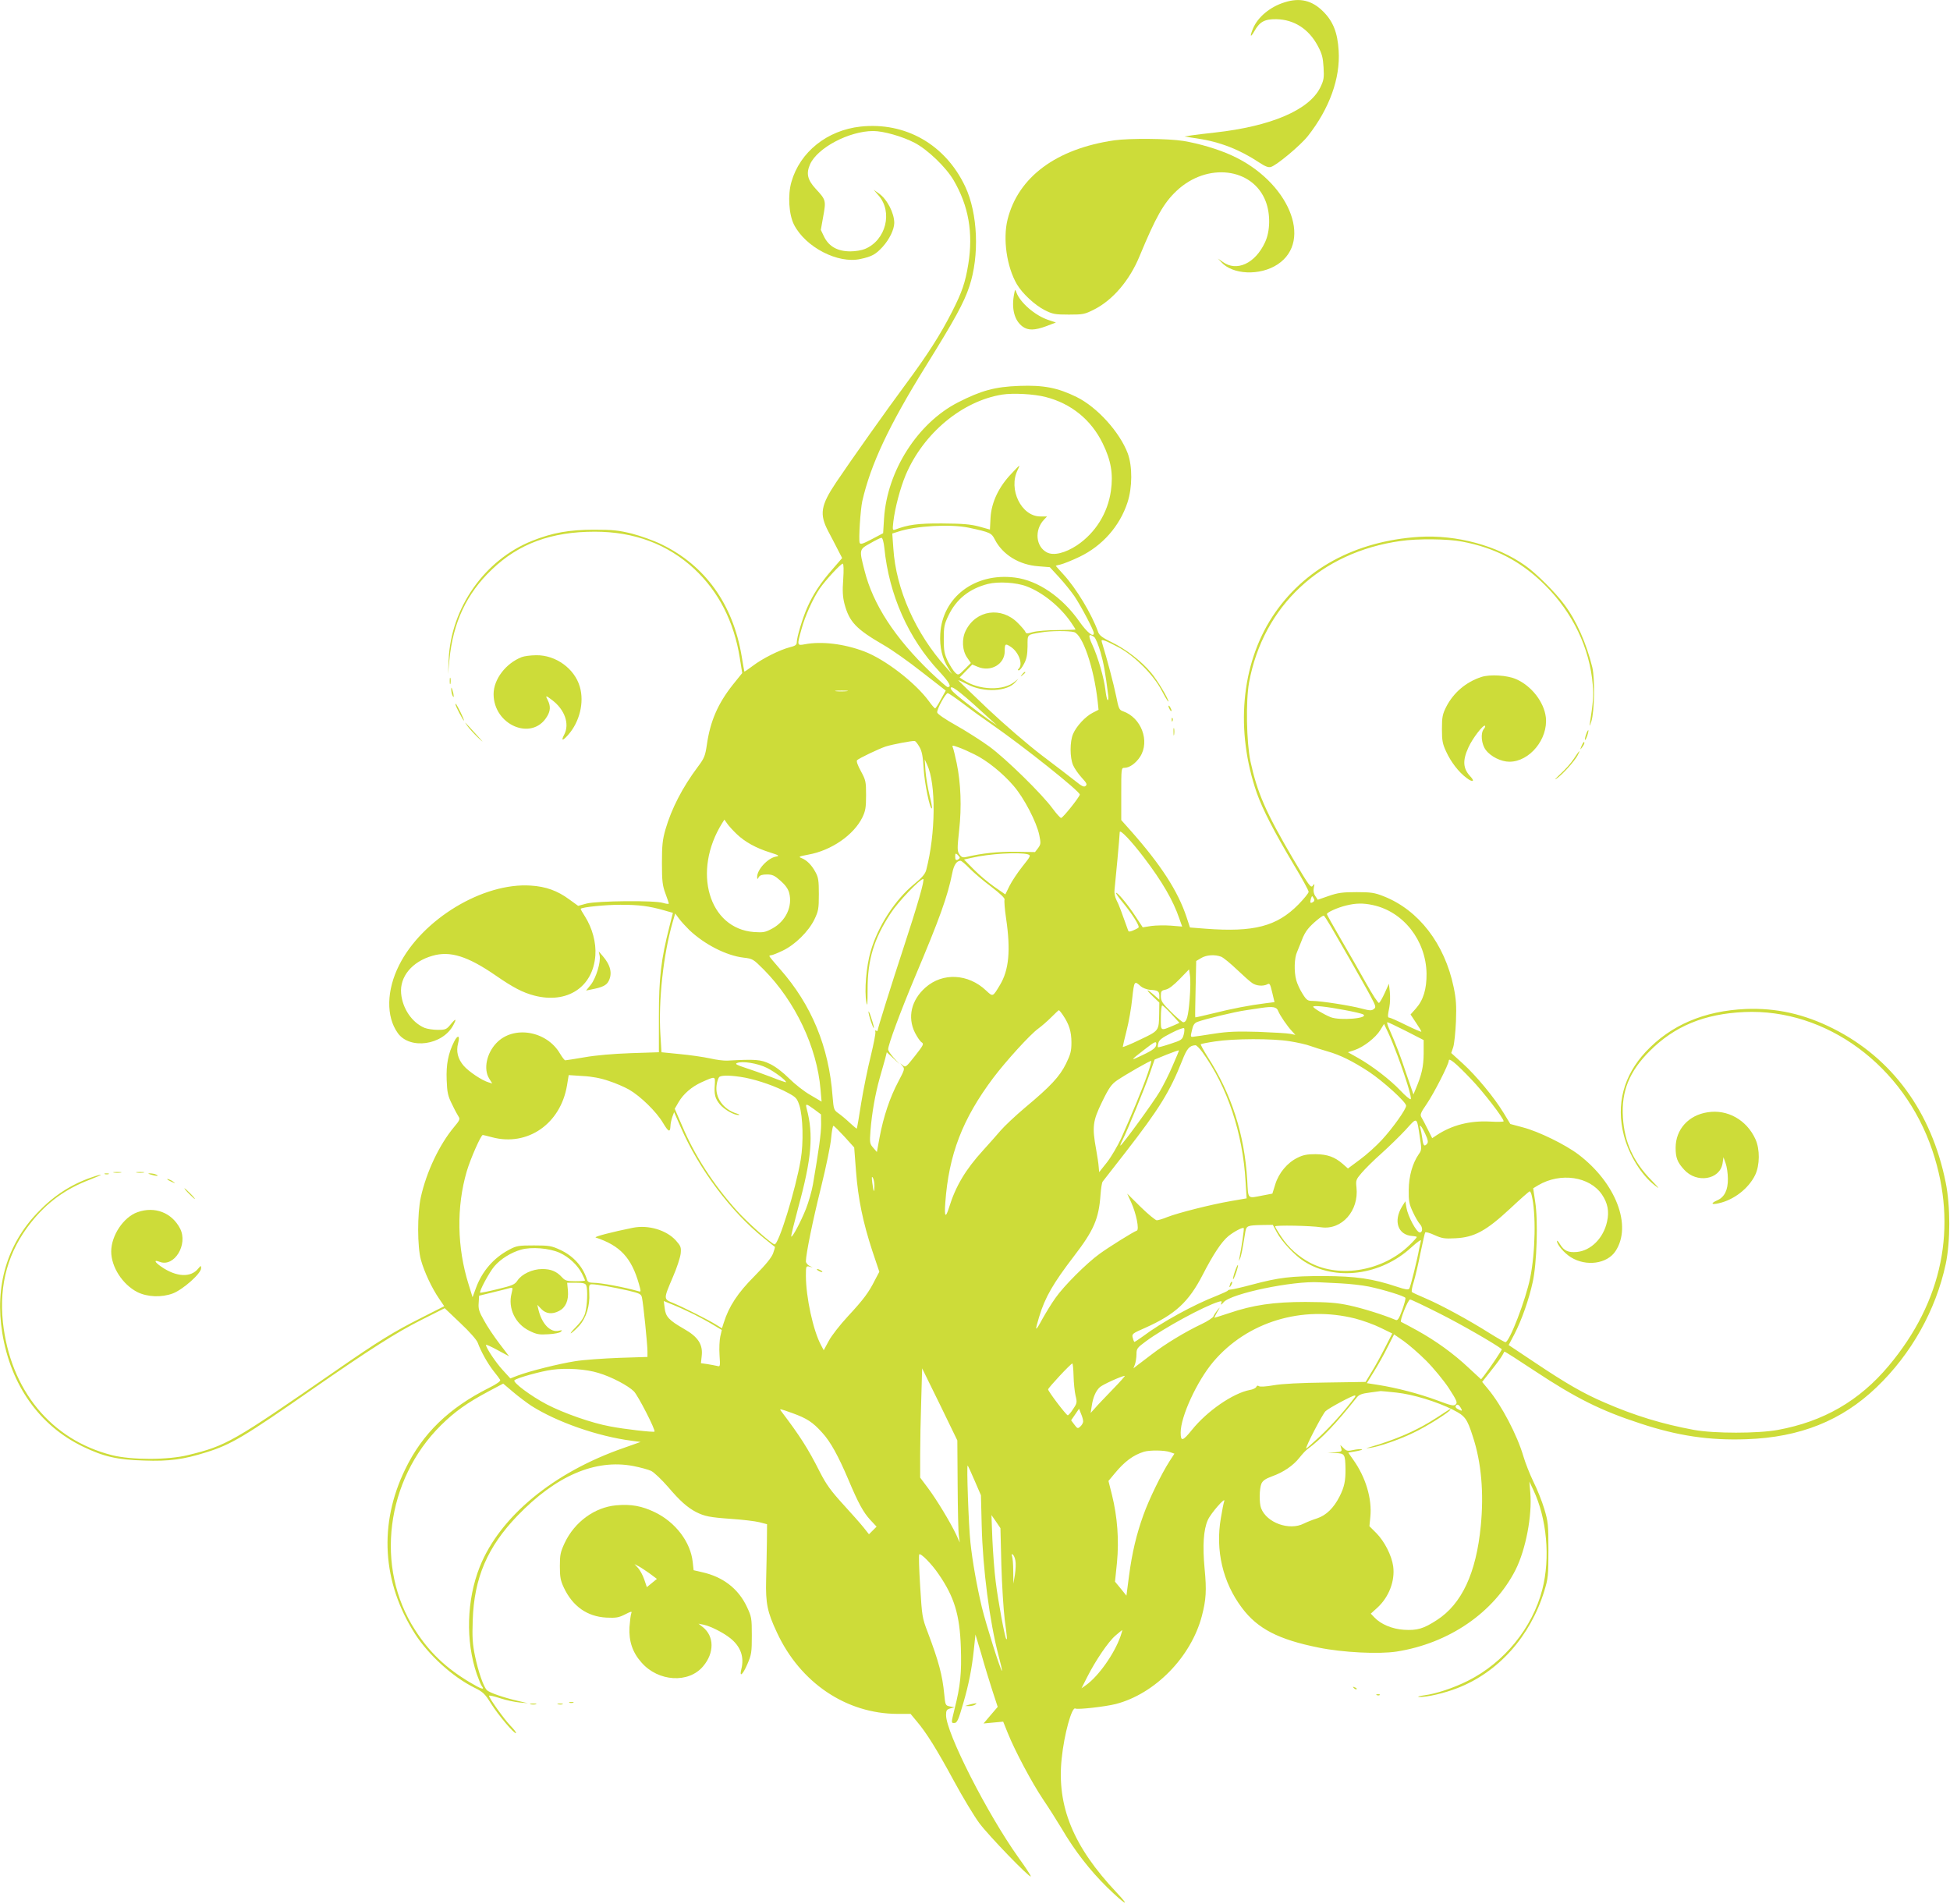 <?xml version="1.0" standalone="no"?>
<!DOCTYPE svg PUBLIC "-//W3C//DTD SVG 20010904//EN"
 "http://www.w3.org/TR/2001/REC-SVG-20010904/DTD/svg10.dtd">
<svg version="1.0" xmlns="http://www.w3.org/2000/svg"
 width="1280pt" height="1250pt" viewBox="0 0 1280 1250"
 preserveAspectRatio="xMidYMid meet">
<g transform="translate(0,1250) scale(0.1,-0.1)"
fill="#cddc39" stroke="none">
<path d="M8433 12485 c-95 -29 -177 -97 -208 -172 -22 -53 -18 -64 8 -19 36
64 68 81 145 80 116 -2 213 -64 272 -175 28 -52 34 -77 38 -141 4 -69 2 -84
-22 -133 -73 -147 -322 -254 -691 -295 -55 -6 -122 -14 -150 -18 l-50 -8 84
-13 c149 -22 279 -73 407 -158 38 -25 60 -34 76 -29 37 10 194 141 243 203
141 179 214 379 202 561 -7 117 -36 192 -102 257 -72 72 -152 92 -252 60z"/>
<path d="M5648 11669 c-218 -24 -397 -166 -453 -363 -25 -86 -17 -214 17 -281
76 -148 289 -258 436 -225 76 16 101 31 146 80 45 50 75 113 76 156 0 66 -47
157 -102 195 l-33 23 32 -37 c95 -109 48 -294 -89 -351 -21 -9 -64 -16 -96
-16 -83 0 -139 31 -171 93 l-23 48 16 90 c19 103 17 108 -50 180 -54 59 -63
100 -37 160 49 109 255 218 414 219 68 0 191 -35 272 -77 85 -44 205 -159 256
-245 99 -169 130 -345 97 -552 -20 -122 -41 -183 -106 -311 -77 -152 -164
-287 -307 -480 -118 -159 -355 -493 -455 -642 -101 -151 -110 -208 -52 -319
20 -38 49 -93 64 -123 l28 -54 -64 -74 c-76 -87 -125 -160 -164 -248 -31 -69
-70 -198 -70 -232 0 -16 -10 -23 -47 -32 -65 -17 -178 -73 -242 -122 -29 -22
-54 -39 -55 -37 -1 2 -9 48 -18 103 -57 338 -238 592 -524 731 -50 25 -138 56
-195 71 -89 22 -125 26 -249 26 -164 0 -274 -20 -407 -73 -312 -125 -533 -439
-548 -780 l-4 -95 9 94 c24 246 113 435 279 593 177 170 391 248 675 248 260
0 478 -82 653 -244 160 -149 261 -346 299 -584 l16 -100 -62 -77 c-98 -124
-148 -239 -170 -393 -11 -74 -17 -89 -59 -145 -101 -135 -173 -274 -213 -412
-19 -67 -23 -103 -23 -220 0 -120 4 -149 23 -200 12 -32 22 -62 22 -66 0 -4
-17 -2 -37 4 -56 18 -432 14 -503 -4 l-55 -15 -58 42 c-77 57 -154 85 -253 91
-313 21 -713 -221 -864 -522 -83 -165 -87 -337 -9 -446 79 -111 296 -80 365
53 23 43 16 45 -17 5 -28 -34 -34 -37 -85 -37 -30 0 -69 6 -87 13 -83 35 -145
127 -154 226 -10 110 72 209 205 247 116 34 232 -2 417 -130 113 -78 176 -111
252 -131 216 -56 386 55 401 264 6 83 -20 179 -68 255 -17 26 -30 49 -28 51
13 11 161 26 261 26 123 0 186 -8 288 -37 l56 -16 -23 -91 c-55 -215 -69 -336
-69 -588 l0 -236 -185 -6 c-114 -4 -231 -14 -303 -27 -65 -11 -122 -20 -127
-20 -4 0 -20 20 -34 44 -88 151 -307 187 -418 69 -64 -67 -85 -170 -48 -231
l21 -34 -23 7 c-45 13 -131 71 -164 109 -39 45 -51 94 -37 148 14 52 -2 58
-26 11 -39 -78 -53 -150 -49 -252 3 -83 8 -105 36 -161 17 -36 37 -72 43 -81
10 -14 5 -25 -29 -65 -98 -117 -183 -296 -220 -464 -23 -106 -23 -324 1 -410
21 -77 72 -186 119 -254 l34 -50 -150 -76 c-179 -90 -279 -151 -566 -350 -672
-465 -714 -490 -965 -551 -131 -33 -372 -33 -499 -1 -401 101 -669 428 -717
874 -26 249 35 466 185 654 106 133 227 220 384 280 93 36 101 46 11 15 -131
-45 -247 -120 -350 -228 -203 -210 -284 -485 -234 -793 56 -343 244 -608 530
-746 135 -65 223 -86 400 -91 165 -6 260 7 409 54 164 51 250 103 701 417 366
254 547 370 711 452 l153 77 103 -98 c60 -56 108 -111 114 -129 21 -57 62
-131 101 -182 22 -27 42 -54 46 -61 5 -8 -19 -26 -75 -54 -261 -131 -435 -299
-548 -533 -175 -359 -152 -743 65 -1082 88 -137 247 -282 389 -352 57 -28 69
-40 109 -104 46 -74 155 -203 164 -194 3 3 -13 24 -36 48 -41 42 -141 182
-141 197 0 4 32 -3 72 -16 39 -13 96 -25 127 -28 l56 -5 -64 15 c-92 21 -189
54 -205 71 -22 22 -56 119 -78 224 -16 78 -19 120 -15 235 9 278 97 481 293
685 254 264 512 374 761 327 45 -9 98 -23 117 -32 19 -9 69 -57 111 -105 78
-92 127 -135 184 -165 56 -28 89 -35 231 -45 74 -5 158 -15 185 -22 l50 -13
-1 -115 c-1 -63 -3 -176 -5 -250 -4 -155 8 -212 71 -346 153 -330 455 -533
791 -534 l86 0 40 -48 c64 -75 134 -188 245 -393 57 -105 132 -230 167 -277
63 -84 328 -358 337 -349 3 3 -33 58 -80 123 -205 287 -476 820 -476 936 0 31
4 37 28 44 l27 7 -30 6 c-29 6 -30 8 -37 81 -12 124 -36 214 -108 405 -37 96
-38 107 -50 303 -7 111 -10 205 -6 209 10 10 83 -64 128 -131 102 -148 138
-266 145 -478 6 -169 -3 -255 -41 -405 -22 -90 -23 -93 -4 -93 21 0 28 16 63
137 33 114 54 218 67 340 l11 104 39 -130 c20 -72 53 -179 72 -238 l35 -107
-47 -55 -46 -54 64 6 65 6 29 -72 c47 -118 159 -328 232 -437 38 -56 93 -143
123 -193 85 -145 185 -274 298 -385 118 -115 160 -138 62 -34 -284 301 -393
566 -360 879 16 159 67 343 90 328 15 -8 195 12 266 30 257 67 493 308 564
577 28 107 32 168 18 313 -14 149 -7 254 21 317 19 44 119 158 108 124 -4 -10
-14 -60 -22 -110 -37 -212 12 -423 139 -591 102 -136 239 -207 503 -260 157
-32 394 -44 511 -26 345 54 640 257 782 538 66 132 109 354 96 506 l-6 72 26
-55 c89 -188 112 -447 59 -653 -65 -253 -251 -481 -489 -600 -92 -46 -204 -84
-285 -95 -37 -5 -51 -10 -33 -11 48 -2 165 25 249 58 269 104 479 339 571 638
25 82 27 101 27 268 0 168 -2 186 -27 270 -15 50 -47 131 -72 180 -24 50 -53
124 -65 165 -41 140 -143 335 -232 442 l-39 47 60 76 c34 42 66 86 72 98 7 12
13 23 14 25 2 2 91 -55 198 -126 269 -178 434 -261 692 -345 247 -82 455 -113
700 -104 350 12 625 122 853 341 228 218 389 506 454 809 31 148 31 380 0 534
-93 464 -351 817 -740 1012 -189 95 -374 136 -572 128 -274 -12 -494 -106
-658 -282 -145 -156 -195 -344 -143 -547 33 -127 114 -260 202 -328 37 -29 33
-23 -21 33 -119 122 -177 250 -187 412 -11 172 42 302 176 436 164 164 358
244 621 256 538 24 1048 -352 1235 -911 167 -499 67 -989 -288 -1412 -192
-229 -427 -365 -727 -420 -130 -24 -418 -24 -550 0 -207 38 -391 94 -588 180
-140 60 -255 127 -458 263 l-171 114 38 72 c47 91 95 226 120 342 27 120 36
404 16 528 l-13 87 33 20 c146 86 338 58 419 -62 37 -55 48 -110 33 -176 -23
-108 -105 -191 -198 -200 -57 -5 -85 8 -111 51 -11 18 -20 27 -20 21 0 -24 48
-80 92 -107 100 -62 237 -43 292 40 111 167 3 448 -243 635 -86 65 -261 151
-365 178 l-82 22 -43 71 c-63 104 -181 246 -269 326 l-76 69 13 38 c7 22 15
98 18 169 4 105 1 148 -15 225 -59 285 -230 507 -460 597 -58 23 -82 27 -177
27 -92 0 -122 -4 -183 -25 l-72 -25 -16 24 c-11 16 -14 35 -10 55 6 28 5 29
-7 13 -12 -17 -24 -1 -128 175 -181 308 -236 435 -281 642 -26 125 -31 396 -9
517 92 502 471 856 995 929 111 16 310 14 403 -4 218 -41 388 -130 544 -285
183 -182 294 -414 314 -655 6 -70 3 -114 -20 -260 -3 -16 2 -7 11 20 20 65 24
279 6 355 -38 155 -104 306 -183 411 -57 78 -184 205 -255 255 -186 133 -453
205 -699 190 -420 -27 -759 -212 -963 -524 -206 -317 -244 -749 -102 -1158 38
-107 113 -253 243 -471 54 -89 97 -168 97 -177 0 -8 -30 -45 -67 -83 -142
-144 -292 -183 -610 -159 l-102 8 -22 67 c-57 172 -168 344 -371 573 l-58 65
0 172 c0 167 0 171 21 171 33 0 74 29 103 73 65 102 8 256 -112 298 -26 9 -29
17 -46 102 -15 74 -60 245 -93 351 -5 15 -2 17 18 11 13 -4 58 -26 99 -48 103
-58 223 -179 275 -279 22 -42 42 -75 44 -73 7 8 -72 141 -113 189 -63 76 -163
153 -254 198 -66 32 -86 47 -94 70 -41 116 -143 286 -228 378 -27 30 -50 55
-50 56 0 1 15 5 33 9 17 4 73 26 123 50 150 72 264 201 315 357 32 98 33 236
2 321 -52 139 -200 304 -336 371 -124 61 -217 79 -377 73 -160 -6 -248 -30
-403 -109 -264 -136 -464 -449 -484 -761 l-6 -97 -74 -39 c-61 -32 -75 -36
-80 -24 -8 20 5 217 17 273 55 241 175 497 416 885 192 309 252 419 287 525
67 201 56 479 -27 655 -130 276 -392 426 -688 394z m1216 -1775 c168 -43 299
-150 374 -304 55 -112 70 -200 54 -313 -21 -146 -102 -275 -222 -356 -79 -52
-154 -70 -198 -47 -73 38 -83 146 -20 214 l21 22 -44 0 c-125 0 -212 179 -149
305 19 39 17 38 -39 -22 -85 -88 -133 -190 -139 -291 l-4 -78 -72 20 c-57 15
-105 19 -241 20 -163 1 -224 -8 -311 -41 -15 -5 -16 0 -10 53 11 91 45 220 81
306 116 274 371 486 634 528 72 11 208 4 285 -16z m-504 -858 c139 -30 148
-34 170 -77 51 -100 160 -167 286 -176 l75 -6 61 -66 c33 -36 79 -93 101 -125
44 -66 127 -223 127 -242 0 -31 -45 5 -94 75 -113 162 -274 272 -425 290 -262
33 -475 -129 -489 -370 -5 -87 13 -163 53 -225 l25 -39 -40 45 c-199 220 -329
512 -346 780 l-7 98 38 12 c117 39 345 51 465 26z m-555 -133 c31 -309 158
-594 360 -810 68 -74 84 -103 55 -103 -5 0 -55 44 -111 97 -235 226 -378 445
-434 667 -36 140 -36 139 38 180 34 20 67 36 73 36 7 0 15 -28 19 -67z m-270
-205 c-6 -78 -3 -117 8 -161 32 -120 76 -166 259 -272 51 -29 163 -108 249
-176 l157 -122 -32 -58 c-17 -32 -34 -59 -38 -59 -3 0 -22 21 -41 48 -90 122
-287 274 -424 326 -132 50 -280 68 -390 47 -52 -10 -52 -8 -22 99 24 88 75
201 120 267 38 55 138 163 151 163 6 0 7 -42 3 -102z m1204 -47 c106 -40 220
-133 291 -236 16 -24 30 -45 30 -47 0 -2 -53 -3 -118 -4 -64 0 -137 -6 -162
-13 -37 -11 -45 -11 -49 1 -2 7 -25 34 -50 59 -108 109 -274 85 -341 -49 -29
-56 -24 -134 10 -181 l23 -33 -41 -41 c-40 -40 -42 -41 -62 -22 -11 10 -32 43
-48 74 -23 48 -27 68 -27 146 0 80 3 97 31 155 51 107 137 176 259 207 68 17
187 10 254 -16z m311 -300 c56 -16 130 -231 155 -453 l6 -57 -39 -20 c-47 -24
-106 -87 -128 -138 -22 -50 -22 -156 0 -206 9 -21 35 -58 56 -81 33 -36 38
-45 26 -55 -11 -9 -25 -2 -67 32 -30 24 -128 99 -218 167 -98 75 -242 199
-358 308 -106 101 -193 185 -193 187 0 2 27 -10 60 -27 108 -56 263 -48 316
15 l19 22 -22 -18 c-74 -63 -235 -59 -338 9 l-26 17 42 43 41 42 36 -15 c86
-36 177 17 177 102 0 50 4 53 40 29 52 -34 81 -114 53 -142 -9 -9 -9 -12 0
-12 6 0 22 19 34 43 17 32 22 59 23 115 0 81 -6 75 90 91 61 11 181 11 215 2z
m133 -33 c9 -7 27 -52 41 -99 21 -74 31 -131 51 -287 2 -18 0 -30 -4 -27 -5 2
-11 32 -15 66 -9 79 -49 217 -86 297 -29 62 -25 78 13 50z m-680 -542 l42 -38
-55 38 c-30 21 -101 74 -157 118 -77 61 -99 83 -91 93 10 12 82 -46 261 -211z
m-946 187 c-20 -2 -52 -2 -70 0 -17 2 0 4 38 4 39 0 53 -2 32 -4z m771 -86
c53 -41 135 -100 182 -132 207 -143 582 -442 578 -461 -5 -20 -112 -154 -123
-153 -5 0 -30 27 -55 61 -70 96 -305 326 -415 407 -55 40 -154 103 -220 140
-68 38 -121 74 -123 84 -4 20 55 127 69 127 6 0 54 -33 107 -73z m-292 -281
c16 -28 22 -62 27 -141 5 -94 42 -273 54 -261 3 2 -4 42 -16 88 -11 46 -23
117 -26 158 l-5 75 16 -35 c59 -127 56 -452 -6 -690 -7 -27 -27 -50 -78 -92
-127 -104 -239 -277 -287 -443 -29 -99 -42 -259 -28 -334 6 -34 8 -13 8 85 0
195 41 331 152 500 46 72 191 224 213 224 12 0 -36 -168 -132 -460 -78 -237
-168 -525 -168 -537 0 -2 -4 -1 -10 2 -5 3 -7 0 -4 -8 3 -8 -11 -79 -30 -158
-20 -79 -48 -218 -63 -309 -14 -91 -27 -166 -29 -168 -1 -2 -21 15 -45 37 -24
23 -58 51 -75 63 -30 21 -32 25 -39 112 -24 325 -138 600 -344 834 -39 44 -71
83 -71 86 0 3 6 6 13 6 6 0 40 13 75 30 80 38 169 125 208 205 26 55 29 69 29
165 0 88 -3 111 -22 145 -25 47 -58 80 -93 93 -21 8 -14 11 45 22 152 27 299
129 356 245 20 42 24 65 24 145 0 89 -2 99 -34 158 -21 38 -31 66 -25 72 13
13 143 75 188 90 45 14 176 39 191 36 6 -2 19 -19 31 -40z m359 -47 c83 -40
187 -124 258 -207 68 -78 152 -239 169 -324 11 -53 10 -60 -8 -85 l-20 -26
-129 2 c-115 1 -216 -9 -326 -35 -20 -4 -29 0 -42 19 -14 22 -14 37 -1 158 17
154 11 307 -16 439 -10 47 -21 93 -25 102 -7 17 -4 17 35 3 24 -8 71 -29 105
-46z m-1559 -524 c53 -51 127 -92 217 -120 63 -20 66 -23 39 -28 -54 -11 -123
-86 -122 -134 1 -17 1 -17 11 0 7 12 23 17 53 17 36 0 51 -7 89 -41 31 -27 50
-53 57 -79 24 -89 -22 -186 -109 -234 -48 -26 -60 -28 -121 -24 -298 22 -408
398 -209 716 l14 22 19 -27 c11 -16 39 -46 62 -68z m2673 -154 c120 -158 192
-282 232 -400 l19 -53 -73 6 c-39 3 -98 2 -129 -2 l-57 -9 -50 76 c-53 80
-118 157 -125 150 -3 -2 16 -29 41 -59 63 -76 117 -161 106 -169 -4 -4 -21
-13 -36 -19 -22 -9 -29 -9 -32 1 -45 126 -60 168 -76 198 -11 22 -16 49 -13
70 5 43 34 354 34 377 1 21 77 -59 159 -167z m-1209 -1 c0 -4 -7 -10 -15 -14
-11 -4 -15 2 -15 21 0 21 2 24 15 13 8 -7 15 -16 15 -20z m447 22 c21 -7 19
-11 -36 -80 -32 -40 -70 -98 -85 -128 l-27 -55 -72 50 c-40 28 -101 79 -135
114 l-64 65 49 11 c113 27 314 39 370 23z m-382 -93 c28 -28 91 -82 142 -120
60 -46 90 -75 87 -84 -3 -8 1 -63 10 -123 31 -209 19 -339 -40 -437 -48 -80
-46 -79 -91 -37 -117 111 -285 120 -398 20 -93 -82 -120 -195 -69 -297 15 -29
34 -57 44 -63 16 -10 11 -19 -44 -89 -59 -75 -62 -77 -81 -61 -20 17 -20 17
-2 -4 17 -20 16 -23 -27 -105 -54 -101 -97 -229 -122 -363 l-18 -98 -24 28
c-23 26 -24 33 -18 113 9 116 32 243 60 343 13 46 29 103 36 127 l11 44 42
-39 42 -39 -37 40 c-21 23 -38 48 -38 57 0 31 80 246 175 473 163 386 215 530
246 685 10 52 29 80 54 80 6 0 33 -23 60 -51z m2254 -220 c-18 -11 -22 -5 -14
22 7 20 8 21 17 4 8 -12 7 -20 -3 -26z m393 -20 c200 -43 348 -232 352 -449 1
-103 -21 -175 -71 -231 l-34 -38 35 -53 c20 -29 36 -56 36 -60 0 -3 -45 16
-100 43 -54 27 -104 49 -110 49 -12 0 -12 10 0 70 5 25 6 69 3 99 l-6 54 -27
-60 c-15 -33 -32 -63 -38 -66 -5 -4 -42 53 -83 126 -40 72 -115 203 -166 290
-51 88 -93 162 -93 167 0 11 68 42 125 56 65 16 112 17 177 3z m-4488 -163
c101 -96 245 -169 357 -182 60 -7 63 -9 133 -79 207 -209 349 -510 372 -786
l7 -80 -73 43 c-41 23 -103 72 -139 108 -41 41 -89 78 -126 96 -62 30 -95 32
-282 22 -21 -1 -72 5 -114 15 -42 9 -131 22 -197 28 l-120 12 -7 116 c-14 220
19 526 81 740 l16 55 26 -35 c14 -19 44 -51 66 -73z m4210 26 c21 -37 80 -139
131 -227 50 -88 110 -193 131 -233 36 -68 38 -74 21 -86 -14 -11 -27 -10 -80
4 -70 19 -267 50 -322 50 -31 0 -39 5 -65 47 -17 26 -35 66 -41 88 -16 58 -13
148 5 186 8 19 22 54 31 77 8 24 26 58 41 75 25 32 92 87 103 87 3 0 23 -31
45 -68z m-718 -202 c15 -6 61 -44 103 -84 42 -40 87 -80 101 -89 27 -19 72
-22 99 -8 15 9 19 2 32 -54 l15 -63 -56 -7 c-105 -13 -225 -36 -344 -66 -65
-16 -119 -28 -120 -27 -2 2 0 86 2 186 l4 184 32 19 c34 21 90 25 132 9z
m-207 -278 c-9 -113 -19 -152 -42 -152 -6 0 -42 30 -79 67 -59 59 -68 72 -68
104 0 33 3 37 31 43 21 4 52 28 93 70 l61 63 6 -41 c4 -22 3 -92 -2 -154z
m-321 84 c13 -11 39 -21 59 -23 53 -3 63 -9 63 -39 l0 -26 -35 31 c-52 45 -57
38 -7 -10 l42 -40 -1 -72 c-2 -114 0 -112 -127 -172 -61 -30 -112 -50 -112
-47 0 4 11 52 25 107 14 54 31 149 37 211 13 117 14 118 56 80z m202 -183 l52
-57 -38 -17 c-89 -37 -84 -40 -84 50 0 45 4 81 9 81 5 0 32 -26 61 -57z m1142
26 c54 -10 105 -22 115 -27 45 -26 -150 -43 -212 -19 -45 18 -115 60 -115 69
0 10 86 1 212 -23z m-442 -5 c12 -30 59 -99 91 -133 l22 -24 -34 7 c-19 4
-113 9 -209 13 -138 4 -199 2 -290 -12 -63 -10 -124 -19 -136 -20 -20 -3 -20
0 -10 42 7 34 16 47 35 55 51 19 247 67 321 77 41 6 86 13 100 15 76 11 100 7
110 -20z m-1413 -27 c41 -60 56 -109 56 -180 0 -57 -6 -78 -36 -140 -42 -84
-100 -147 -268 -287 -64 -54 -136 -122 -160 -150 -24 -28 -76 -87 -116 -131
-115 -126 -180 -235 -223 -374 -23 -74 -32 -64 -25 30 23 317 112 549 315 820
84 111 241 284 295 323 22 16 60 49 85 74 25 25 47 46 50 47 3 0 15 -14 27
-32z m2253 -105 l115 -59 0 -89 c-1 -86 -12 -137 -53 -234 l-14 -34 -48 139
c-42 126 -62 178 -114 298 -9 20 -13 37 -9 37 5 0 60 -26 123 -58z m-55 -165
c55 -148 94 -277 85 -282 -5 -3 -35 22 -67 56 -69 73 -187 163 -279 215 l-66
37 43 14 c60 20 139 82 169 131 l25 41 27 -57 c15 -31 43 -101 63 -155z
m-1405 142 c-9 -34 -15 -37 -88 -61 -42 -14 -79 -24 -81 -22 -2 1 -1 15 3 29
5 19 25 34 84 64 42 22 80 36 84 32 4 -3 3 -23 -2 -42z m697 -44 c51 -8 112
-22 135 -31 24 -9 74 -24 111 -35 85 -24 167 -65 274 -135 93 -62 243 -198
243 -222 0 -23 -87 -146 -160 -225 -36 -39 -100 -97 -144 -129 l-78 -58 -34
30 c-53 46 -100 63 -179 64 -54 0 -81 -5 -117 -23 -67 -32 -124 -100 -147
-175 l-19 -61 -63 -12 c-103 -20 -95 -28 -102 100 -18 300 -102 564 -260 810
-27 43 -47 80 -45 83 3 2 45 11 94 18 122 19 377 20 491 1z m-877 -17 c0 -25
-18 -39 -91 -74 -83 -40 -82 -37 11 35 68 53 80 59 80 39z m303 -55 c163 -225
265 -531 283 -848 l7 -111 -104 -18 c-128 -22 -346 -77 -417 -105 -29 -12 -60
-21 -69 -21 -8 0 -56 39 -105 87 l-89 88 26 -57 c33 -72 55 -180 37 -186 -22
-7 -182 -107 -244 -152 -86 -62 -236 -212 -290 -290 -26 -36 -64 -99 -87 -140
-46 -85 -50 -82 -20 16 39 129 92 220 229 399 130 169 163 245 174 404 3 40 9
79 14 85 5 6 72 92 149 191 222 286 291 397 373 603 31 80 48 99 87 101 6 1
27 -20 46 -46z m-196 -89 c-23 -55 -62 -131 -85 -170 -39 -67 -248 -354 -258
-354 -2 0 4 17 15 38 32 64 142 331 177 432 l33 95 78 32 c43 17 79 30 81 28
2 -1 -17 -47 -41 -101z m1960 -88 c80 -83 213 -256 213 -276 0 -4 -40 -5 -89
-2 -133 7 -251 -23 -353 -91 l-27 -18 -29 58 c-16 32 -34 67 -41 78 -11 18 -7
29 35 90 48 71 144 259 144 283 0 22 48 -18 147 -122z m-2125 32 c-32 -93
-110 -281 -174 -423 -23 -49 -64 -119 -92 -155 l-51 -64 -3 34 c-1 19 -9 71
-17 116 -27 148 -22 186 39 311 45 93 62 116 98 141 59 40 221 133 225 128 2
-2 -9 -42 -25 -88z m-2497 42 c51 -26 125 -81 125 -94 0 -2 -44 13 -97 34 -54
21 -131 48 -171 61 -55 18 -69 25 -55 31 35 15 136 -1 198 -32z m-1040 -85
c44 -14 104 -40 134 -57 76 -44 179 -145 222 -217 37 -62 48 -67 50 -22 0 14
6 41 12 59 l12 32 43 -98 c118 -273 329 -555 545 -728 40 -32 73 -59 74 -59 1
0 -4 -19 -12 -41 -10 -28 -46 -73 -122 -150 -110 -110 -168 -198 -202 -306
l-12 -37 -39 24 c-51 32 -210 112 -279 141 -67 27 -67 24 -4 172 26 59 48 128
51 153 4 42 1 50 -32 87 -62 68 -180 103 -281 83 -135 -27 -258 -59 -245 -64
161 -53 235 -133 284 -305 14 -50 14 -53 -2 -48 -93 27 -248 56 -300 56 -22 0
-34 5 -38 18 -27 88 -90 158 -177 198 -56 26 -72 29 -172 29 -101 0 -114 -2
-163 -28 -102 -54 -178 -142 -218 -252 l-22 -60 -26 84 c-76 241 -81 508 -12
743 25 84 93 238 105 238 3 0 31 -7 61 -15 233 -62 450 88 492 341 l11 67 92
-6 c60 -3 118 -14 170 -32z m897 21 c90 -18 204 -58 281 -100 52 -28 59 -36
74 -81 24 -75 28 -246 9 -357 -33 -196 -146 -562 -172 -556 -22 5 -180 146
-247 221 -156 174 -277 362 -359 556 l-49 113 25 43 c32 55 87 102 151 131 92
41 90 41 87 -16 -5 -65 2 -91 34 -130 29 -34 93 -70 121 -69 11 0 7 4 -9 9
-90 27 -146 105 -134 188 3 25 12 49 19 54 19 12 88 9 169 -6z m453 -208 l44
-33 1 -64 c0 -59 -14 -164 -54 -397 -8 -45 -29 -117 -46 -160 -33 -83 -89
-188 -96 -181 -3 2 18 87 45 188 89 325 102 481 56 652 -9 35 -4 34 50 -5z
m3976 -189 c11 -71 11 -79 -8 -105 -41 -59 -65 -144 -66 -234 -1 -73 3 -94 27
-145 15 -33 36 -69 47 -81 19 -20 18 -54 -1 -54 -22 0 -78 105 -88 163 l-7 42
-22 -35 c-58 -95 -27 -186 66 -193 17 -1 31 -4 31 -7 0 -3 -21 -27 -47 -52
-173 -170 -456 -220 -653 -117 -77 41 -142 99 -189 170 -23 34 -41 65 -41 69
0 9 232 5 303 -6 135 -19 248 109 231 262 -5 46 -3 52 33 94 21 25 79 83 130
128 50 45 122 115 160 156 78 86 72 90 94 -55z m-3778 10 l64 -71 12 -157 c14
-182 45 -332 107 -522 l46 -137 -28 -53 c-41 -82 -75 -128 -178 -239 -52 -56
-109 -129 -126 -162 l-33 -61 -18 34 c-51 94 -99 315 -99 455 0 63 1 65 23 60
l22 -6 -22 11 c-13 7 -23 20 -23 30 0 46 45 268 100 488 33 134 63 279 66 323
4 43 10 78 15 78 4 0 36 -32 72 -71z m3812 19 c18 -38 21 -55 13 -65 -18 -22
-26 -15 -32 35 -4 26 -9 55 -12 65 -11 36 8 15 31 -35z m-3615 -342 c0 -51 -6
-43 -14 19 -5 36 -4 46 3 35 6 -8 11 -33 11 -54z m4314 -62 c29 -116 25 -373
-10 -543 -29 -143 -136 -421 -162 -421 -6 0 -53 27 -106 60 -136 86 -315 183
-415 226 -47 20 -89 39 -93 43 -4 3 1 34 12 67 10 34 30 118 44 189 15 70 28
131 31 135 3 5 31 -3 61 -17 49 -22 66 -25 138 -21 124 6 202 49 358 194 67
63 125 114 129 114 4 0 10 -12 13 -26z m-1674 -241 c32 -61 118 -153 179 -192
206 -132 504 -94 705 91 43 39 67 55 63 43 -3 -11 -8 -36 -12 -55 -11 -64 -56
-246 -64 -258 -6 -10 -25 -7 -82 12 -159 53 -269 69 -479 70 -215 0 -294 -9
-470 -56 -63 -17 -125 -31 -137 -32 -13 -1 -23 -4 -23 -7 0 -3 -33 -18 -72
-34 -153 -59 -364 -175 -486 -267 -30 -22 -55 -38 -57 -36 -2 2 -6 14 -10 28
-6 24 -1 28 82 64 197 88 285 169 377 347 71 138 124 217 168 254 35 29 95 61
102 54 4 -4 -14 -124 -28 -194 -5 -25 -5 -26 3 -8 9 19 16 58 36 180 7 37 15
40 110 42 l70 1 25 -47z m-4707 -136 c62 -28 118 -81 147 -137 11 -22 20 -42
20 -45 0 -3 -28 -5 -63 -5 -55 0 -67 3 -88 26 -36 39 -72 54 -130 54 -64 0
-134 -33 -162 -75 -18 -27 -32 -33 -131 -57 -60 -15 -112 -25 -114 -23 -8 8
59 133 93 173 42 49 109 90 174 109 69 20 188 10 254 -20z m5127 -201 c58 -3
141 -12 185 -21 96 -20 232 -62 240 -74 3 -5 -7 -41 -21 -81 -21 -57 -30 -70
-43 -64 -83 35 -219 77 -303 95 -84 18 -137 22 -288 23 -209 0 -346 -20 -504
-74 -50 -16 -92 -30 -94 -30 -2 0 6 17 18 38 21 35 21 36 1 12 -11 -14 -23
-32 -26 -41 -3 -8 -37 -31 -77 -50 -108 -51 -238 -130 -324 -196 -42 -32 -87
-66 -100 -76 l-24 -19 10 27 c5 14 10 44 10 66 0 36 4 42 61 84 119 88 382
231 478 260 21 6 23 5 17 -11 -4 -12 1 -9 16 8 47 57 456 142 628 131 19 -1
82 -4 140 -7z m-4952 -13 c11 -27 7 -133 -7 -182 -8 -29 -29 -60 -61 -92 -27
-27 -41 -45 -31 -40 10 6 34 28 54 50 45 50 70 130 65 212 -3 54 -1 59 17 59
33 0 144 -20 237 -41 79 -19 87 -23 92 -47 9 -40 36 -308 36 -352 l0 -37 -187
-6 c-104 -4 -233 -13 -288 -22 -107 -17 -296 -64 -376 -94 l-49 -19 -51 56
c-45 49 -109 145 -109 164 0 4 34 -11 76 -34 l76 -41 -64 84 c-35 46 -81 114
-101 152 -32 56 -38 75 -35 114 l3 48 90 22 c50 12 100 25 111 28 21 5 21 3
12 -35 -25 -97 24 -200 116 -245 48 -24 65 -27 126 -23 38 2 75 9 82 17 11 10
8 11 -13 6 -56 -14 -113 45 -135 140 l-7 30 26 -27 c30 -32 72 -37 117 -13 43
22 63 68 58 132 l-5 53 59 0 c46 0 60 -4 66 -17z m5604 -186 c139 -70 358
-196 406 -233 4 -2 -82 -130 -116 -173 l-20 -25 -81 75 c-101 95 -215 177
-339 246 -53 29 -100 54 -105 56 -12 4 45 147 59 147 7 0 95 -42 196 -93z
m-4897 -4 c38 -19 95 -50 126 -69 l57 -34 -10 -43 c-5 -23 -8 -77 -5 -120 5
-77 5 -79 -16 -73 -12 3 -41 8 -64 12 l-42 6 5 47 c9 76 -24 126 -116 178 -99
57 -121 80 -127 137 l-6 46 64 -26 c35 -14 95 -42 134 -61z m4341 -28 c50 -13
125 -40 167 -61 l76 -37 -49 -96 c-27 -53 -66 -124 -88 -159 l-38 -63 -260 -4
c-168 -2 -289 -8 -344 -18 -52 -9 -89 -11 -96 -6 -8 6 -14 4 -17 -4 -3 -8 -23
-18 -44 -21 -109 -21 -279 -137 -380 -263 -60 -74 -73 -77 -73 -16 0 105 107
337 214 464 223 263 583 372 932 284z m465 -276 c47 -47 114 -128 148 -179 53
-82 59 -96 47 -108 -13 -13 -29 -9 -125 27 -114 42 -260 81 -388 101 l-71 11
48 78 c26 42 67 114 89 160 l42 82 62 -43 c34 -24 101 -82 148 -129z m-2314
-101 c1 -45 7 -103 13 -129 11 -44 10 -50 -16 -88 -14 -23 -31 -41 -35 -41
-10 0 -129 157 -129 170 0 10 149 170 159 170 3 0 7 -37 8 -82z m-3119 20 c85
-25 195 -83 233 -121 27 -27 144 -255 135 -264 -6 -6 -199 16 -291 34 -121 22
-305 87 -415 144 -105 55 -227 146 -213 159 15 15 177 60 248 69 95 13 223 4
303 -21z m2358 -733 c1 -159 4 -310 8 -335 l6 -45 -24 53 c-38 80 -128 229
-185 305 l-51 68 0 148 c0 81 3 243 7 358 l6 211 116 -236 115 -237 2 -290z
m1016 623 c-49 -51 -102 -106 -116 -123 l-27 -30 7 44 c8 58 27 102 54 126 19
17 138 71 163 74 5 1 -32 -41 -81 -91z m-3814 -106 c169 -107 435 -200 657
-229 l60 -8 -110 -39 c-462 -160 -814 -451 -946 -781 -86 -217 -94 -486 -19
-705 13 -36 27 -71 33 -78 22 -28 -4 -20 -82 27 -155 93 -263 196 -356 341
-266 410 -193 986 170 1345 89 88 171 147 314 223 l94 50 65 -55 c35 -30 90
-71 120 -91z m5679 87 c109 -12 264 -59 371 -113 79 -40 92 -57 130 -176 56
-170 73 -370 52 -586 -30 -310 -125 -513 -288 -618 -89 -58 -130 -69 -216 -64
-78 5 -153 37 -194 81 l-24 25 42 38 c77 70 118 177 105 273 -10 71 -57 163
-110 217 l-46 46 6 61 c12 119 -30 260 -112 375 l-33 47 52 9 c29 5 46 11 37
13 -9 2 -34 0 -56 -5 -36 -8 -44 -7 -63 12 l-22 21 6 -22 c6 -20 3 -22 -41
-26 l-48 -3 52 -2 c60 -2 63 -7 65 -103 1 -79 -8 -121 -39 -182 -38 -75 -87
-123 -146 -143 -29 -9 -69 -25 -89 -35 -95 -48 -243 5 -280 101 -13 33 -12
127 2 161 9 20 26 32 69 48 76 27 140 71 181 123 19 24 42 49 53 56 92 68 186
166 324 340 14 17 33 25 83 31 36 5 69 9 73 10 4 0 51 -4 104 -10z m-274 -31
c-68 -90 -149 -181 -224 -252 -51 -47 -93 -85 -95 -84 -7 7 107 226 127 245
24 22 176 103 192 103 6 0 5 -5 0 -12z m695 -68 c14 -23 10 -25 -19 -9 -11 5
-17 14 -14 20 9 14 19 11 33 -11z m-4386 -36 c94 -34 133 -59 194 -127 55 -59
107 -154 174 -312 64 -152 97 -212 142 -261 l42 -45 -25 -25 -25 -25 -34 43
c-19 24 -80 93 -135 153 -81 89 -111 130 -154 214 -78 155 -132 238 -254 399
-13 17 -9 16 75 -14z m1908 -54 c0 -9 -8 -24 -18 -33 -17 -16 -20 -15 -40 12
l-21 28 26 38 26 38 13 -33 c8 -18 14 -40 14 -50z m568 -201 l31 -11 -33 -51
c-52 -81 -134 -249 -170 -350 -46 -127 -75 -249 -95 -401 l-17 -130 -37 46
-38 46 13 126 c14 148 3 298 -33 444 l-23 91 40 48 c65 79 122 122 194 144 38
11 133 10 168 -2z m-1280 -189 l41 -95 5 -200 c7 -285 52 -630 111 -854 14
-52 24 -96 22 -98 -7 -6 -105 306 -132 417 -33 139 -62 302 -75 425 -12 111
-26 513 -18 505 3 -3 24 -48 46 -100z m175 -553 c4 -133 14 -294 22 -357 17
-129 17 -135 10 -128 -9 9 -53 245 -69 375 -9 68 -18 194 -22 280 l-6 158 30
-43 29 -43 6 -242z m92 30 c4 -18 2 -60 -3 -93 l-10 -59 -1 82 c0 45 -4 89 -8
99 -4 11 -3 15 5 10 6 -4 14 -21 17 -39z m690 -498 c-41 -116 -144 -261 -226
-320 l-30 -21 37 73 c55 109 139 233 186 273 23 20 43 36 44 36 2 0 -3 -18
-11 -41z"/>
<path d="M6709 8073 c-13 -16 -12 -17 4 -4 9 7 17 15 17 17 0 8 -8 3 -21 -13z"/>
<path d="M5701 5859 c-1 -18 30 -112 35 -107 2 2 -5 31 -16 63 -10 33 -19 53
-19 44z"/>
<path d="M5370 4160 c8 -5 20 -10 25 -10 6 0 3 5 -5 10 -8 5 -19 10 -25 10 -5
0 -3 -5 5 -10z"/>
<path d="M8106 4154 c-9 -26 -14 -49 -12 -51 2 -2 11 17 20 43 9 26 14 49 12
51 -2 2 -11 -17 -20 -43z"/>
<path d="M8076 4075 c-9 -26 -7 -32 5 -12 6 10 9 21 6 23 -2 3 -7 -2 -11 -11z"/>
<path d="M9430 3194 c-131 -85 -266 -144 -455 -198 -11 -3 -3 -3 18 0 56 8
181 50 274 94 102 47 281 162 251 160 -2 0 -41 -25 -88 -56z"/>
<path d="M7315 11579 c-380 -55 -631 -240 -701 -519 -32 -128 -6 -311 61 -426
36 -61 118 -137 183 -170 52 -26 67 -29 158 -29 94 0 104 2 167 34 122 62 232
191 297 349 107 258 158 349 243 429 200 189 502 153 586 -71 31 -83 29 -193
-5 -266 -64 -139 -186 -196 -278 -129 l-31 22 20 -22 c74 -85 256 -93 372 -16
235 156 70 546 -302 715 -89 41 -215 78 -318 95 -100 16 -352 18 -452 4z"/>
<path d="M6657 10571 c-19 -95 1 -175 56 -215 36 -26 79 -25 155 3 l63 24 -50
17 c-87 29 -184 113 -209 180 -8 23 -9 22 -15 -9z"/>
<path d="M3425 8187 c-105 -41 -185 -146 -185 -243 0 -203 250 -310 349 -150
25 39 26 71 7 109 -18 34 -14 34 29 1 82 -62 115 -156 79 -225 -23 -44 -12
-45 26 -2 75 85 106 213 76 315 -34 119 -158 209 -286 207 -36 0 -79 -6 -95
-12z"/>
<path d="M9723 8056 c-100 -33 -182 -102 -230 -196 -24 -48 -28 -66 -28 -145
0 -77 4 -98 28 -149 31 -68 82 -134 133 -172 40 -31 58 -25 26 9 -49 52 -53
104 -13 191 27 60 98 152 109 142 3 -3 -1 -13 -8 -21 -23 -28 -16 -100 13
-138 33 -44 101 -77 155 -77 133 0 255 150 239 292 -12 100 -94 206 -195 250
-59 26 -171 33 -229 14z"/>
<path d="M2952 8030 c0 -19 2 -27 5 -17 2 9 2 25 0 35 -3 9 -5 1 -5 -18z"/>
<path d="M2962 7975 c0 -11 3 -29 8 -40 11 -25 11 1 0 35 -6 20 -8 21 -8 5z"/>
<path d="M2990 7876 c0 -11 50 -106 55 -106 3 0 -7 24 -21 53 -28 55 -34 65
-34 53z"/>
<path d="M7670 7865 c0 -5 5 -17 10 -25 5 -8 10 -10 10 -5 0 6 -5 17 -10 25
-5 8 -10 11 -10 5z"/>
<path d="M7691 7774 c0 -11 3 -14 6 -6 3 7 2 16 -1 19 -3 4 -6 -2 -5 -13z"/>
<path d="M3068 7735 c11 -16 42 -50 68 -75 43 -40 42 -38 -11 20 -79 87 -82
90 -57 55z"/>
<path d="M7703 7695 c0 -22 2 -30 4 -17 2 12 2 30 0 40 -3 9 -5 -1 -4 -23z"/>
<path d="M10411 7679 c-6 -18 -9 -34 -7 -36 2 -2 9 10 15 28 6 18 9 34 7 36
-2 2 -9 -10 -15 -28z"/>
<path d="M10381 7603 c-10 -26 -10 -27 4 -9 8 11 15 23 15 28 0 15 -7 8 -19
-19z"/>
<path d="M10331 7520 c-17 -27 -58 -73 -89 -101 -31 -29 -43 -42 -25 -30 39
26 119 115 139 153 22 43 11 33 -25 -22z"/>
<path d="M3936 6228 c9 -41 -23 -148 -58 -192 l-31 -38 34 7 c73 14 100 27
114 55 26 50 13 105 -39 165 l-26 30 6 -27z"/>
<path d="M11209 5199 c-126 -19 -210 -113 -210 -233 0 -65 11 -95 56 -144 82
-91 234 -66 252 41 l6 41 14 -39 c8 -22 15 -68 15 -102 1 -74 -22 -121 -70
-142 -45 -20 -40 -31 11 -19 99 22 195 97 238 185 31 65 32 169 2 235 -57 126
-183 198 -314 177z"/>
<path d="M748 4803 c12 -2 32 -2 45 0 12 2 2 4 -23 4 -25 0 -35 -2 -22 -4z"/>
<path d="M898 4803 c12 -2 32 -2 45 0 12 2 2 4 -23 4 -25 0 -35 -2 -22 -4z"/>
<path d="M688 4793 c6 -2 18 -2 25 0 6 3 1 5 -13 5 -14 0 -19 -2 -12 -5z"/>
<path d="M990 4790 c34 -11 60 -11 35 0 -11 5 -29 8 -40 8 -16 0 -15 -2 5 -8z"/>
<path d="M1101 4756 c2 -2 15 -9 29 -15 24 -11 24 -11 6 3 -16 13 -49 24 -35
12z"/>
<path d="M1240 4665 c19 -19 36 -35 39 -35 3 0 -10 16 -29 35 -19 19 -36 35
-39 35 -3 0 10 -16 29 -35z"/>
<path d="M902 4543 c-91 -32 -172 -153 -172 -258 0 -101 74 -216 171 -266 66
-33 159 -37 234 -9 67 26 185 131 185 165 0 19 -1 19 -18 -1 -49 -62 -144 -57
-243 11 -46 32 -51 48 -10 32 95 -36 187 114 133 219 -54 104 -166 148 -280
107z"/>
<path d="M4044 2619 c-141 -13 -272 -109 -337 -246 -28 -60 -32 -78 -32 -153
0 -71 4 -94 26 -141 58 -123 153 -190 279 -197 65 -3 81 0 123 21 39 20 47 22
41 8 -4 -9 -9 -50 -12 -91 -5 -93 20 -167 79 -233 110 -126 309 -138 404 -25
75 88 74 198 -2 258 l-28 22 35 -7 c45 -10 125 -50 172 -87 69 -54 95 -124 74
-205 -14 -57 10 -36 40 34 27 62 29 78 29 188 0 114 -2 123 -32 187 -56 120
-158 198 -294 228 l-56 13 -6 54 c-14 131 -112 260 -247 326 -87 42 -157 55
-256 46z m220 -447 l48 -36 -33 -27 -33 -27 -17 50 c-9 27 -27 60 -40 75 l-24
26 25 -13 c14 -7 47 -29 74 -48z"/>
<path d="M8887 1419 c7 -7 15 -10 18 -7 3 3 -2 9 -12 12 -14 6 -15 5 -6 -5z"/>
<path d="M9038 1373 c7 -3 16 -2 19 1 4 3 -2 6 -13 5 -11 0 -14 -3 -6 -6z"/>
<path d="M3738 1323 c6 -2 18 -2 25 0 6 3 1 5 -13 5 -14 0 -19 -2 -12 -5z"/>
<path d="M3483 1313 c9 -2 25 -2 35 0 9 3 1 5 -18 5 -19 0 -27 -2 -17 -5z"/>
<path d="M3663 1313 c9 -2 23 -2 30 0 6 3 -1 5 -18 5 -16 0 -22 -2 -12 -5z"/>
<path d="M6360 1310 l-25 -8 25 -1 c14 0 32 4 40 9 13 9 13 10 0 9 -8 -1 -26
-5 -40 -9z"/>
</g>
</svg>
